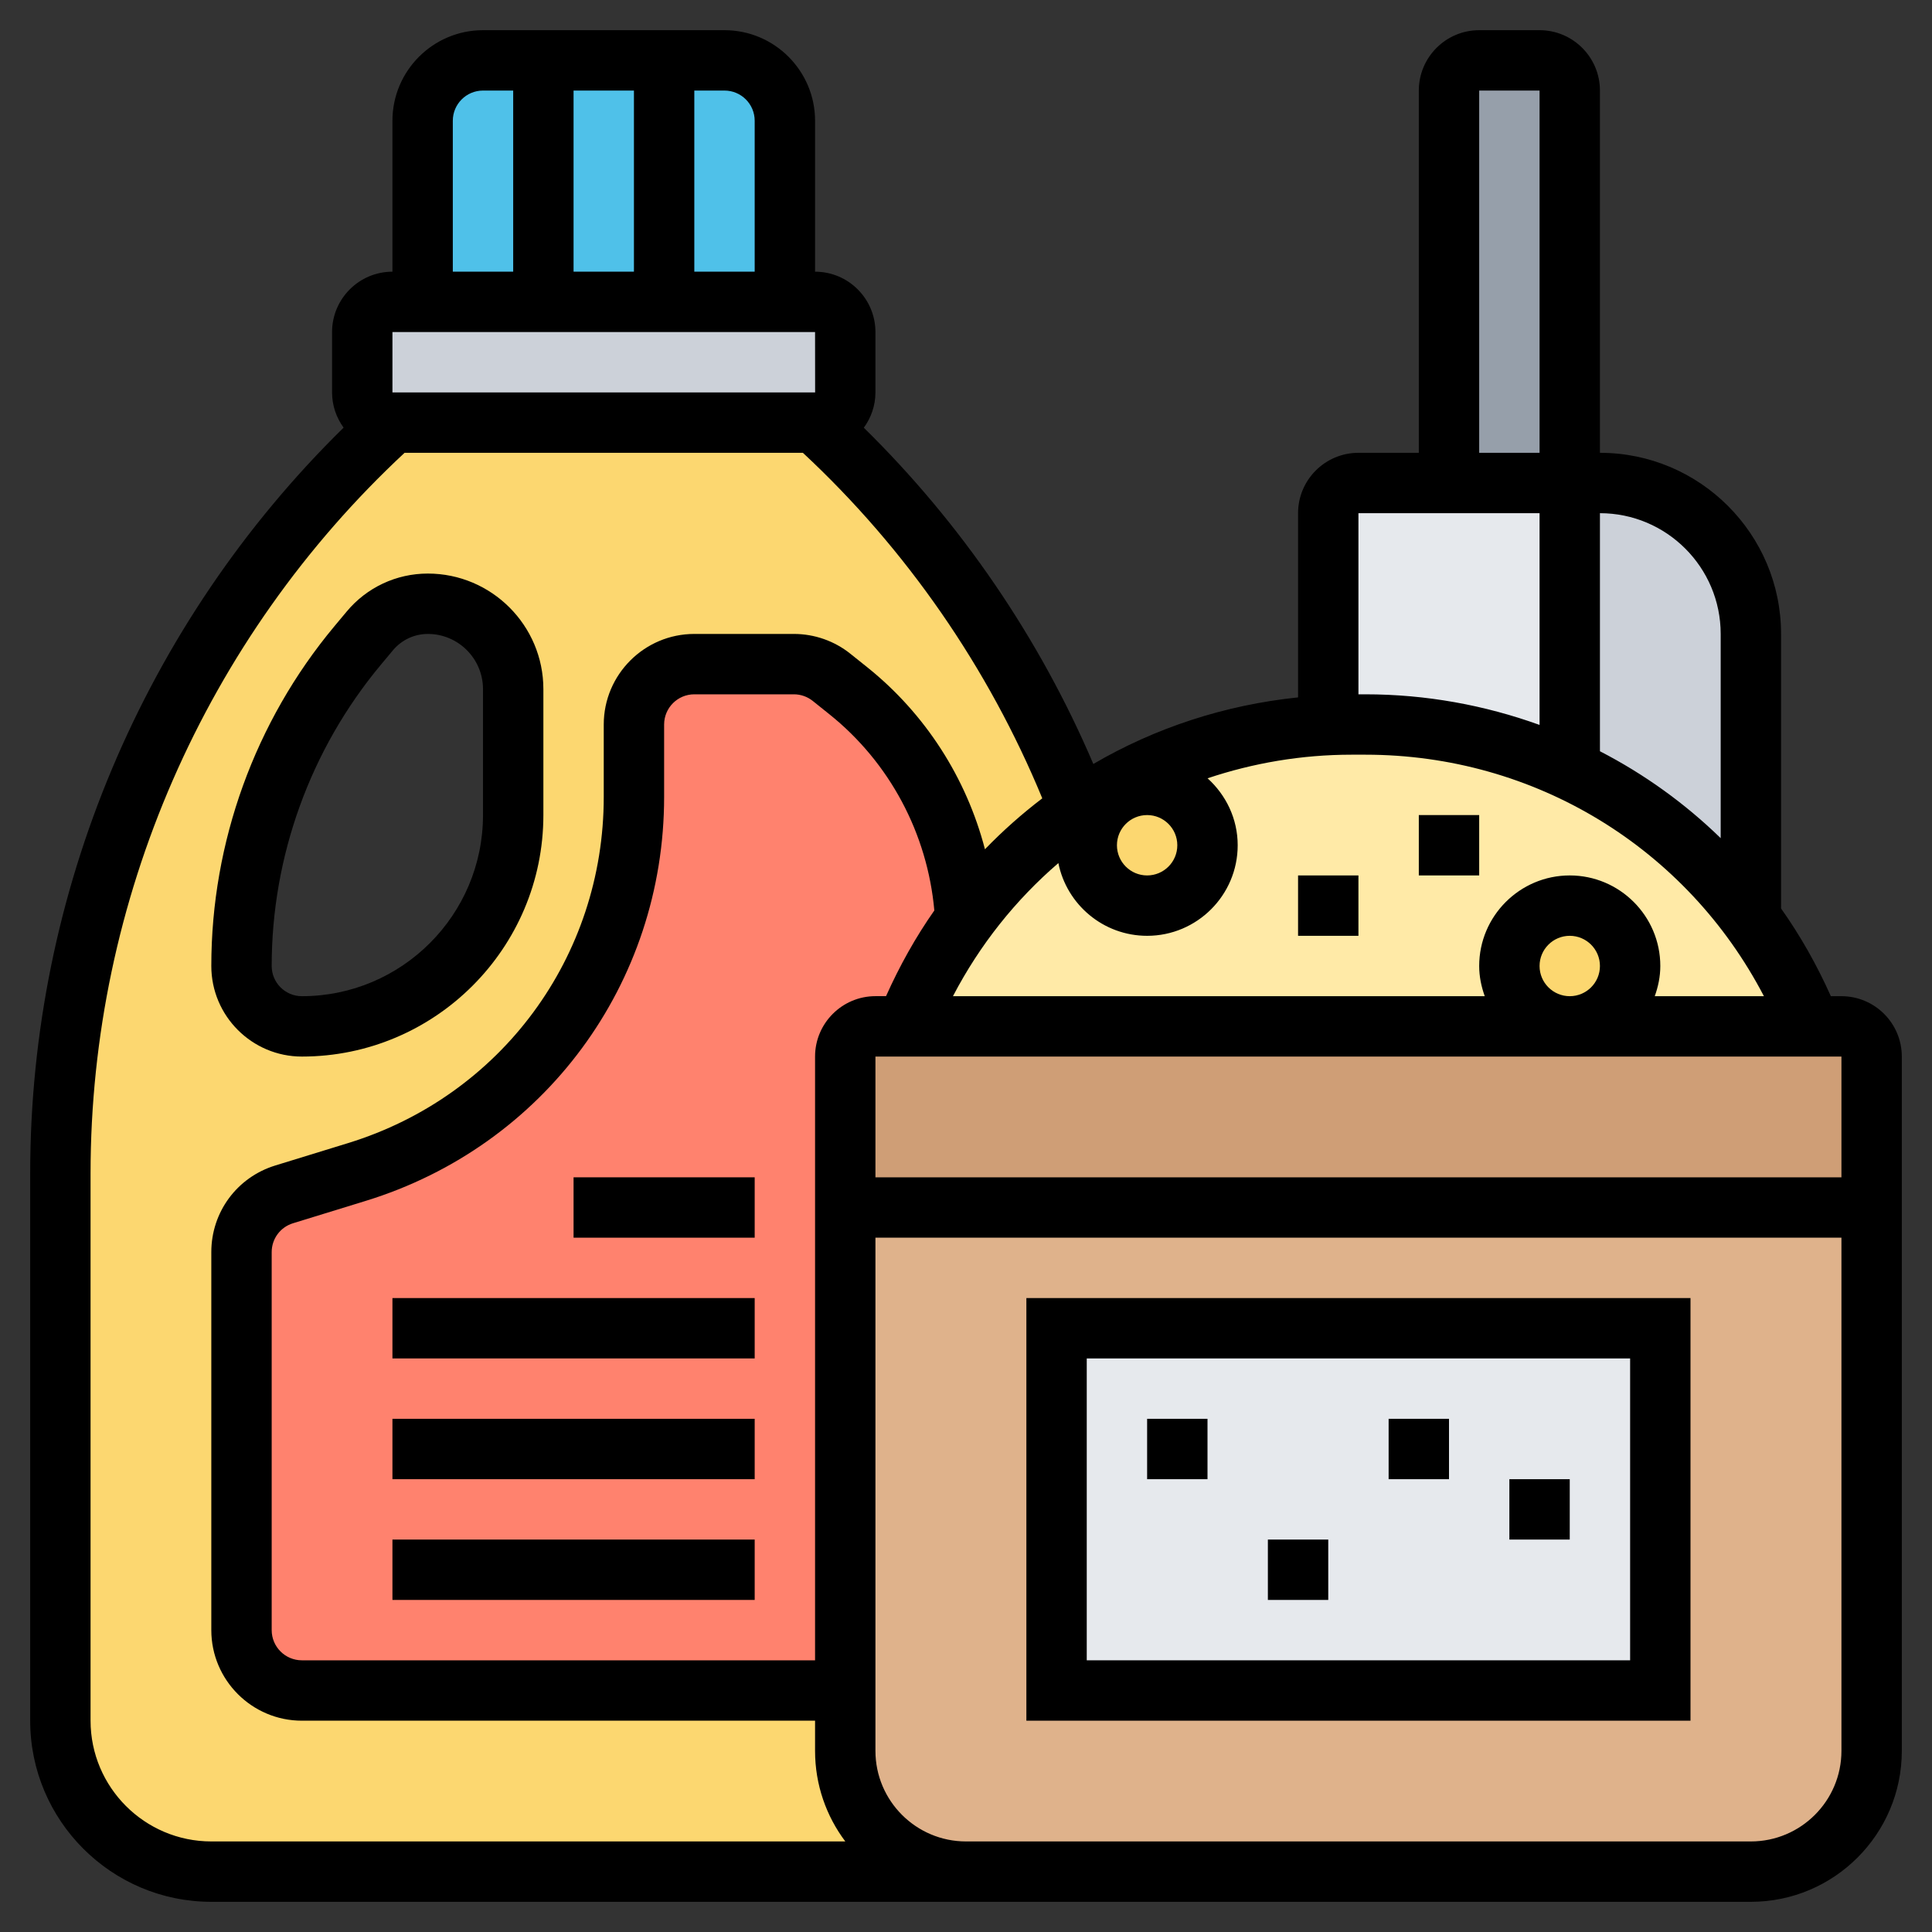 <svg id="_x33_0" enable-background="new 0 0 64 64" height="512" viewBox="0 0 64 64" width="512" xmlns="http://www.w3.org/2000/svg"><rect x="0" y="0" width="64" height="64" fill="#333333" stroke="none"/><g><g><g><path d="m28 11v2c0 .55-.45 1-1 1h-14c-.55 0-1-.45-1-1v-2c0-.55.45-1 1-1h1 4 4 4 1c.55 0 1 .45 1 1z" fill="#ccd1d9"/></g><g><path d="m24 2h-8c-1.1 0-2 .9-2 2v6h12v-6c0-1.1-.9-2-2-2z" fill="#4fc1e9"/></g><g><path d="m27 14c3.92 3.56 6.9 7.96 8.76 12.8l.01.01c-1.45.98-2.73 2.21-3.79 3.63-.15-2.95-1.56-5.71-3.88-7.56l-.55-.44c-.36-.29-.8-.44-1.25-.44h-3.3c-1.1 0-2 .9-2 2v2.4c0 5.71-3.72 10.75-9.18 12.42l-2.41.75c-.84.25-1.41 1.03-1.41 1.91v12.52c0 1.1.9 2 2 2h18v2c0 2.21 1.79 4 4 4h-25c-2.76 0-5-2.24-5-5v-18.13c0-9.47 3.99-18.5 11-24.87zm-10 13v-4.17c0-1.56-1.27-2.83-2.83-2.83-.74 0-1.44.33-1.92.9l-.41.49c-2.48 2.98-3.84 6.73-3.84 10.61 0 .55.22 1.05.59 1.41.36.37.86.59 1.41.59 1.94 0 3.68-.78 4.95-2.05s2.05-3.01 2.05-4.95z" fill="#fcd770"/></g><g><path d="m28 40v16h-18c-1.1 0-2-.9-2-2v-12.52c0-.88.57-1.66 1.41-1.91l2.41-.75c5.46-1.67 9.18-6.71 9.18-12.42v-2.4c0-1.1.9-2 2-2h3.3c.45 0 .89.15 1.25.44l.55.44c2.32 1.85 3.73 4.61 3.88 7.56-.79 1.08-1.46 2.27-1.98 3.56h-1c-.55 0-1 .45-1 1z" fill="#ff826e"/></g><g><path d="m58 21v9.42c-1.57-2.11-3.64-3.79-6-4.91v-9.51h1c2.76 0 5 2.24 5 5z" fill="#ccd1d9"/></g><g><path d="m52 16v9.51c-2.07-.97-4.38-1.51-6.77-1.51h-.46c-.26 0-.51.01-.77.02v-7.02c0-.55.45-1 1-1h3z" fill="#e6e9ed"/></g><g><path d="m52 3v13h-4v-13c0-.55.45-1 1-1h2c.55 0 1 .45 1 1z" fill="#969faa"/></g><g><path d="m58 30.42c-1.57-2.11-3.64-3.79-6-4.91-2.07-.97-4.38-1.51-6.77-1.51h-.46c-.26 0-.51.01-.77.02-3 .14-5.84 1.13-8.23 2.79-1.45.98-2.73 2.21-3.79 3.63-.79 1.08-1.46 2.27-1.98 3.56h30c-.52-1.29-1.19-2.49-2-3.58z" fill="#ffeaa7"/></g><g><circle cx="38" cy="28" fill="#fcd770" r="2"/></g><g><circle cx="52" cy="32" fill="#fcd770" r="2"/></g><g><path d="m62 35v5h-34v-5c0-.55.45-1 1-1h1 22 8 1c.55 0 1 .45 1 1z" fill="#cf9e76"/></g><g><path d="m62 40v18c0 2.21-1.79 4-4 4h-26c-2.21 0-4-1.79-4-4v-2-16z" fill="#dfb28b"/></g><g><path d="m35 44h20v12h-20z" fill="#e6e9ed"/></g></g><g><path d="m34 57h22v-14h-22zm2-12h18v10h-18z"/><path d="m38 47h2v2h-2z"/><path d="m42 51h2v2h-2z"/><path d="m50 49h2v2h-2z"/><path d="m46 47h2v2h-2z"/><path d="m43 29h2v2h-2z"/><path d="m47 27h2v2h-2z"/><path d="m61 33h-.351c-.462-1.034-1.012-2.007-1.649-2.906v-9.094c0-3.309-2.691-6-6-6v-12c0-1.103-.897-2-2-2h-2c-1.103 0-2 .897-2 2v12h-2c-1.103 0-2 .897-2 2v6.102c-2.436.252-4.739 1.011-6.782 2.206-1.776-4.161-4.375-7.97-7.603-11.139.24-.33.385-.732.385-1.169v-2c0-1.103-.897-2-2-2v-5c0-1.654-1.346-3-3-3h-8c-1.654 0-3 1.346-3 3v5c-1.103 0-2 .897-2 2v2c0 .436.144.837.382 1.166-6.609 6.485-10.382 15.409-10.382 24.7v18.134c0 3.309 2.691 6 6 6h51c2.757 0 5-2.243 5-5v-23c0-1.103-.897-2-2-2zm0 6h-32v-4h32zm-34-4v20h-17c-.552 0-1-.448-1-1v-12.522c0-.441.284-.826.706-.956l2.411-.742c5.911-1.819 9.883-7.197 9.883-13.382v-2.398c0-.552.448-1 1-1h3.299c.227 0 .447.078.624.219l.548.439c2.003 1.602 3.251 3.958 3.48 6.502-.617.88-1.149 1.832-1.6 2.839h-.351c-1.103.001-2 .898-2 2.001zm24-3c0-.552.448-1 1-1s1 .448 1 1-.448 1-1 1-1-.448-1-1zm3.816 1c.112-.314.184-.648.184-1 0-1.654-1.346-3-3-3s-3 1.346-3 3c0 .352.072.686.184 1h-17.616c.89-1.708 2.079-3.194 3.492-4.409.275 1.372 1.488 2.409 2.94 2.409 1.654 0 3-1.346 3-3 0-.882-.39-1.668-.998-2.218 1.507-.505 3.111-.782 4.769-.782h.459c5.622 0 10.649 3.098 13.202 8zm-15.816-5c0 .552-.448 1-1 1s-1-.448-1-1 .448-1 1-1 1 .448 1 1zm18-7v6.765c-1.186-1.154-2.533-2.122-4-2.879v-7.886c2.206 0 4 1.794 4 4zm-8-18h2v12h-2zm2 14v7.014c-1.813-.654-3.757-1.014-5.771-1.014h-.229v-6zm-26-13v5h-2v-6h1c.552 0 1 .448 1 1zm-6 5v-6h2v6zm-4-5c0-.552.448-1 1-1h1v6h-2zm-2 7h14l.002 2h-14.002zm-6 50c-2.206 0-4-1.794-4-4v-18.134c0-9.04 3.79-17.714 10.402-23.866h13.195c3.424 3.186 6.146 7.122 7.93 11.446-.673.513-1.308 1.075-1.899 1.687-.615-2.361-1.973-4.489-3.907-6.036l-.548-.438c-.529-.426-1.194-.659-1.874-.659h-3.299c-1.654 0-3 1.346-3 3v2.398c0 5.302-3.404 9.91-8.471 11.469l-2.412.742c-1.266.391-2.117 1.543-2.117 2.869v12.522c0 1.654 1.346 3 3 3h17v1c0 1.125.373 2.164 1.002 3zm51 0h-26c-1.654 0-3-1.346-3-3v-17h32v17c0 1.654-1.346 3-3 3z"/><path d="m10 35c4.411 0 8-3.589 8-8v-4.172c0-2.11-1.718-3.828-3.828-3.828-1.042 0-2.022.459-2.689 1.26l-.41.491c-2.627 3.151-4.073 7.146-4.073 11.249 0 1.654 1.346 3 3 3zm2.608-12.969.409-.49c.288-.344.709-.541 1.155-.541 1.008 0 1.828.82 1.828 1.828v4.172c0 3.309-2.691 6-6 6-.552 0-1-.448-1-1 0-3.635 1.282-7.176 3.608-9.969z"/><path d="m13 51h12v2h-12z"/><path d="m13 47h12v2h-12z"/><path d="m13 43h12v2h-12z"/><path d="m19 39h6v2h-6z"/></g></g></svg>